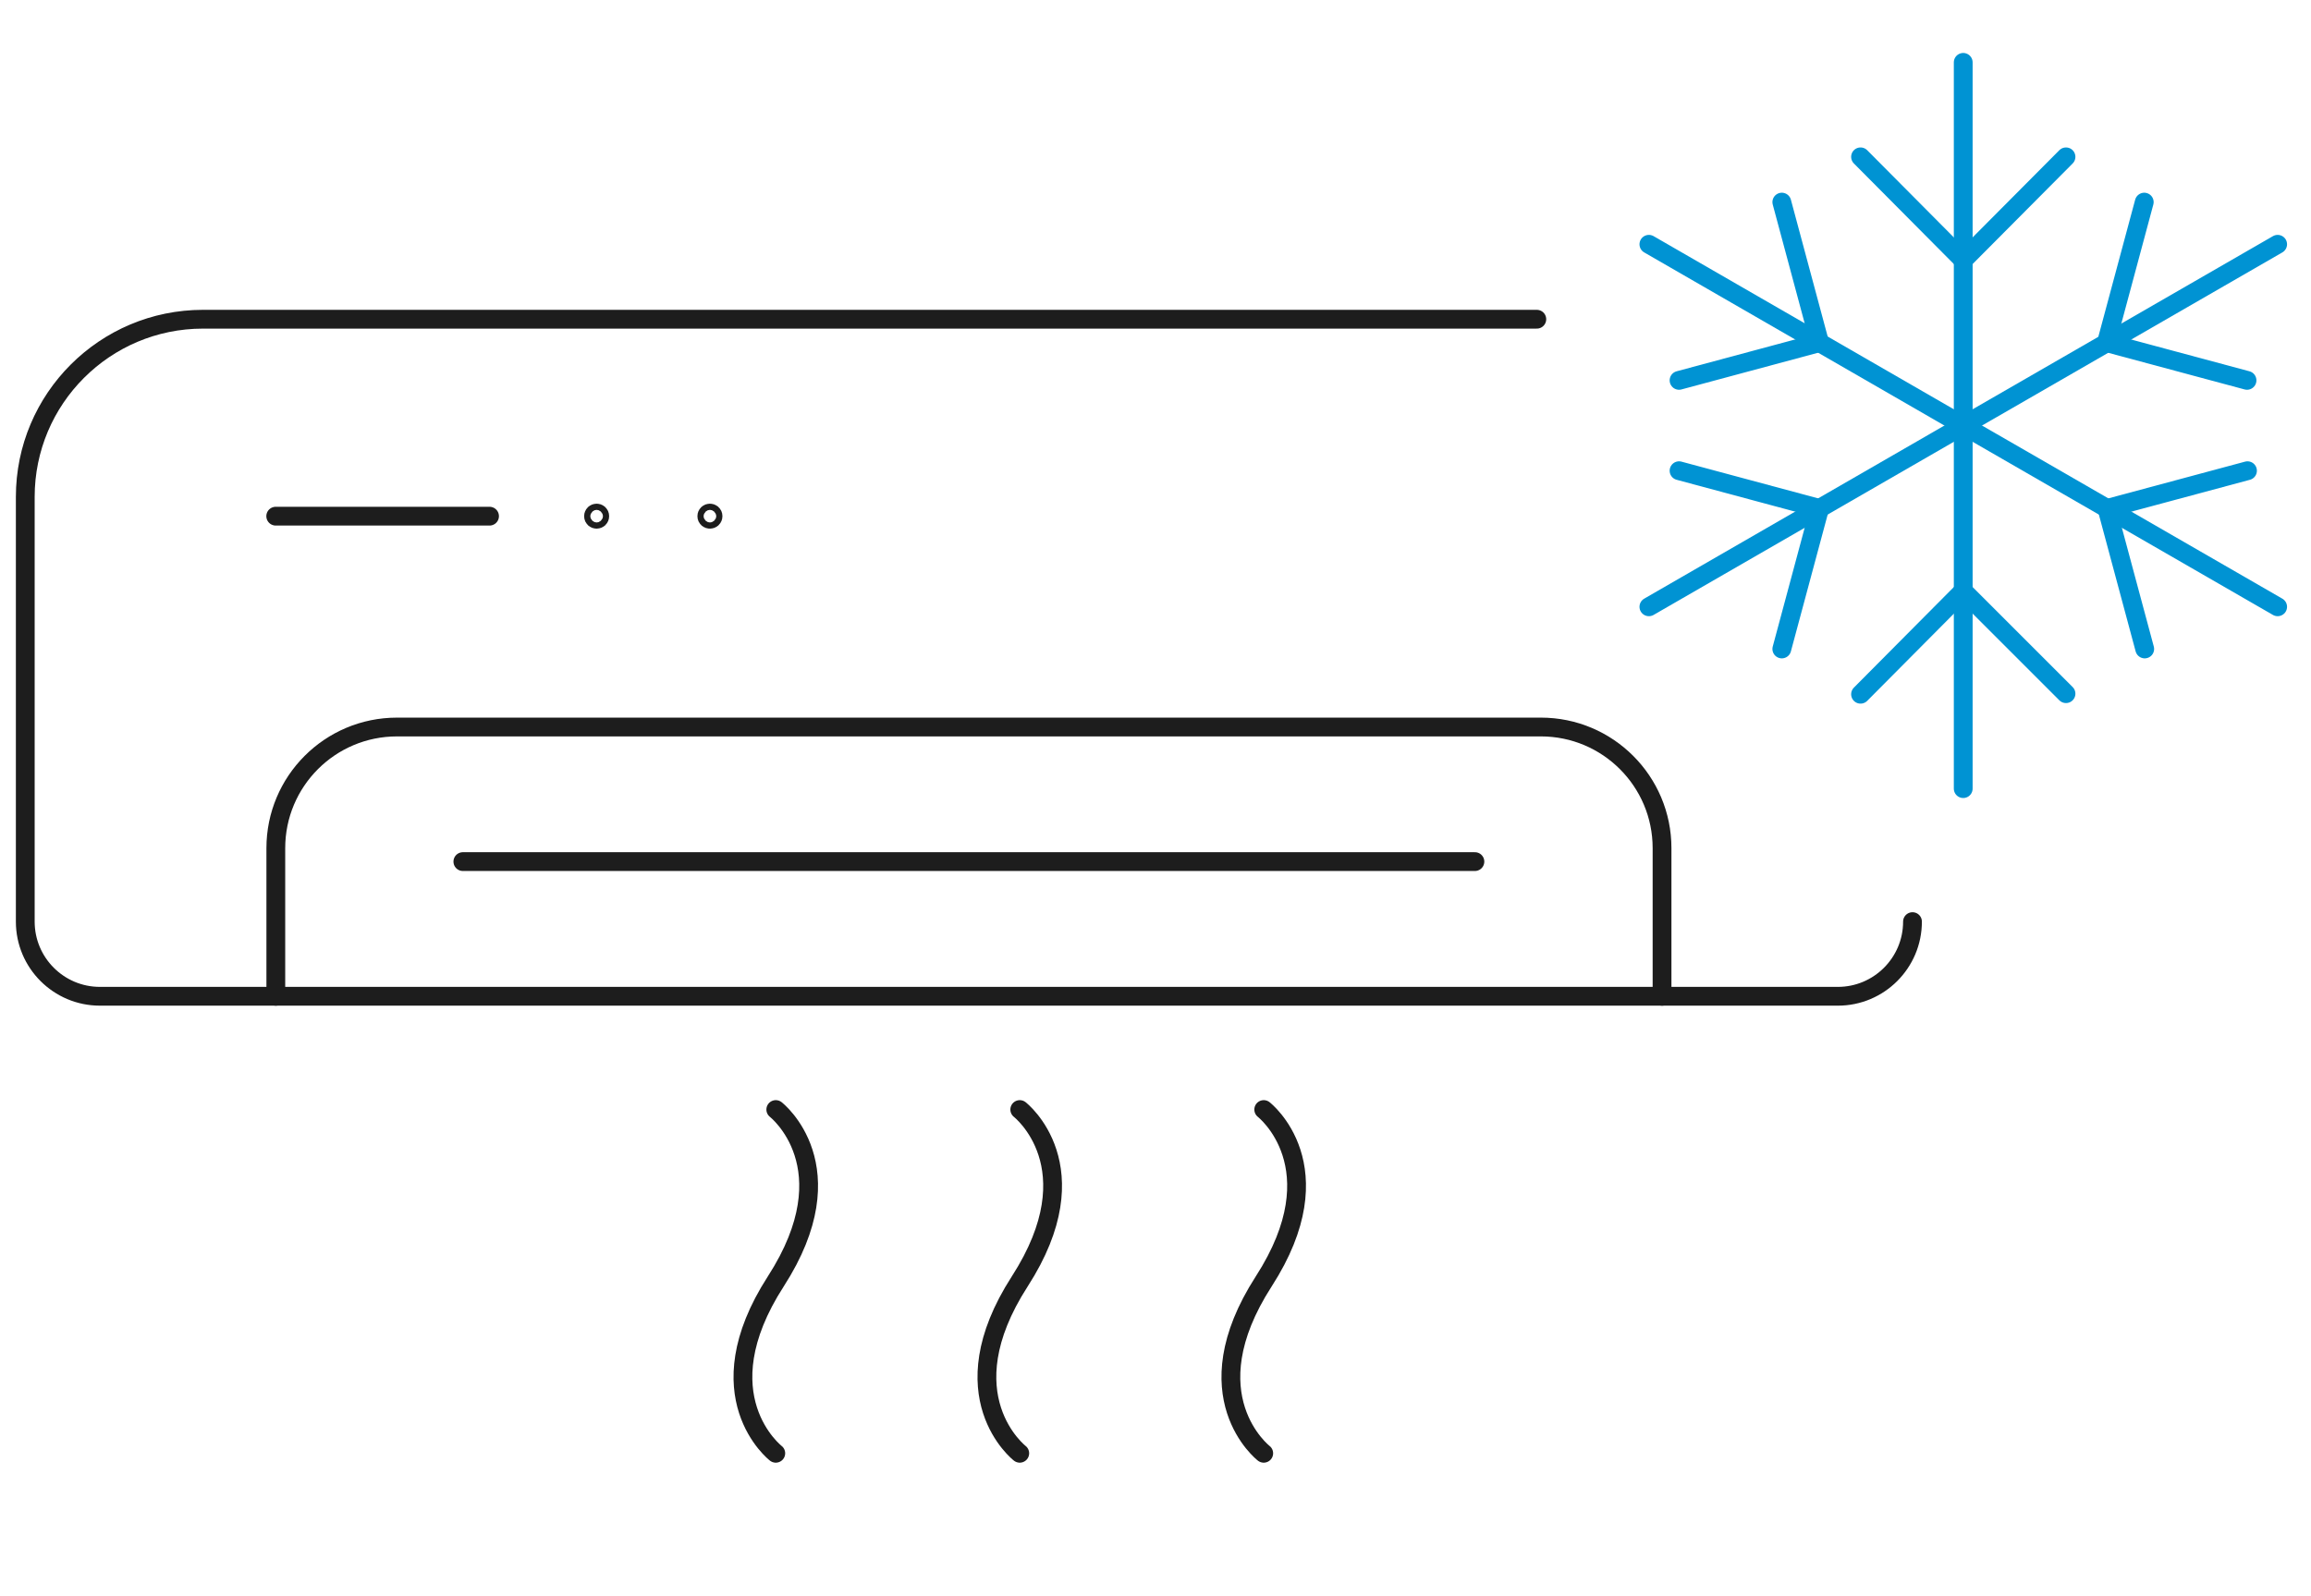 <?xml version="1.0" encoding="UTF-8"?>
<svg xmlns="http://www.w3.org/2000/svg" version="1.1" viewBox="0 0 246 169.96">
  <defs>
    <style>
      .cls-1 {
        fill: #333;
      }

      .cls-1, .cls-2, .cls-3, .cls-4, .cls-5, .cls-6, .cls-7, .cls-8, .cls-9 {
        stroke-miterlimit: 10;
      }

      .cls-1, .cls-10, .cls-4, .cls-6 {
        stroke: #1d1d1d;
      }

      .cls-11, .cls-2, .cls-7, .cls-12 {
        fill: #0093d3;
      }

      .cls-2, .cls-13, .cls-7, .cls-9 {
        stroke: #0093d3;
      }

      .cls-14 {
        stroke: #1d1d1d;
      }

      .cls-14, .cls-3, .cls-10, .cls-5, .cls-13, .cls-8, .cls-9 {
        fill: none;
      }

      .cls-14, .cls-3, .cls-10, .cls-13, .cls-8 {
        stroke-width: 2px;
      }

      .cls-14, .cls-10, .cls-13 {
        stroke-linecap: round;
        stroke-linejoin: round;
      }

      .cls-3, .cls-4, .cls-7, .cls-12, .cls-15 {
        display: none;
      }

      .cls-3, .cls-5, .cls-8 {
        stroke: #000;
      }

      .cls-4, .cls-6 {
        fill: #1d1d1d;
      }
    </style>
  </defs>
  <g>
    <g id="Ebene_1">
      <g class="cls-15">
        <path class="cls-6" d="M147.06,141.63c0-.32-.26-.58-.58-.58s-.58.26-.58.58v21.6c0,6.12-4.98,11.09-11.09,11.09h-70.07c-6.12,0-11.09-4.98-11.09-11.09V47.62c0-6.12,4.98-11.09,11.09-11.09h70.07c6.12,0,11.09,4.98,11.09,11.09v15.77c0,.32.26.58.58.58s.58-.26.58-.58v-15.77c0-6.76-5.5-12.26-12.26-12.26h-70.07c-6.76,0-12.26,5.5-12.26,12.26v115.61c0,6.76,5.5,12.26,12.26,12.26h70.07c6.76,0,12.26-5.5,12.26-12.26v-21.6Z"></path>
        <path class="cls-1" d="M118.51,158.27c.4,0,.72-.32.72-.72v-20.1c0-.4-.32-.72-.72-.72h-40.19c-.4,0-.72.32-.72.72v20.1c0,.4.32.72.72.72h40.19ZM79.04,138.17h38.76v18.66h-38.76v-18.66Z"></path>
        <path class="cls-1" d="M109.06,49.04c1.19,0,2.15-.97,2.15-2.15s-.97-2.15-2.15-2.15h-24.4c-1.19,0-2.15.97-2.15,2.15s.97,2.15,2.15,2.15h24.4Z"></path>
        <path class="cls-2" d="M175.2,96.88c.18-.21.22-.51.1-.76s-.37-.42-.65-.42h-17.33l7.62-44.92c.05-.32-.11-.63-.41-.77-.1-.05-.2-.07-.3-.07-.21,0-.41.09-.55.25l-43.42,51.5c-.18.21-.22.51-.1.76.12.25.37.42.65.42h17.33l-7.62,44.92c-.05.32.11.63.4.77.31.14.65.06.85-.19l43.42-51.51ZM139.69,102.28c.04-.21-.02-.42-.16-.58-.14-.16-.34-.25-.55-.25h-16.64l40.73-48.31-7.32,43.17c-.04.21.02.42.16.58.14.16.34.26.55.26h16.64l-40.73,48.31,7.32-43.17Z"></path>
      </g>
      <g>
        <line class="cls-14" x1="49.27" y1="91.74" x2="157" y2="91.74"></line>
        <path class="cls-14" d="M203.58,98.13c0,4.39-3.56,7.95-7.95,7.95H10.64c-4.39,0-7.95-3.56-7.95-7.95v-45.22c0-10.45,8.47-18.92,18.92-18.92h141.98"></path>
        <path class="cls-14" d="M176.92,106.08v-15.77c0-7.13-5.78-12.9-12.9-12.9H42.26c-7.13,0-12.9,5.78-12.9,12.9v15.77"></path>
        <circle class="cls-14" cx="63.51" cy="54.96" r=".33"></circle>
        <circle class="cls-14" cx="75.57" cy="54.96" r=".33"></circle>
        <line class="cls-14" x1="29.35" y1="54.96" x2="52.11" y2="54.96"></line>
        <polyline class="cls-13" points="219.92 16.7 208.98 27.7 198.05 16.7"></polyline>
        <polyline class="cls-13" points="189.67 21.52 193.69 36.48 178.73 40.5"></polyline>
        <polyline class="cls-13" points="178.73 50.12 193.69 54.14 189.67 69.1"></polyline>
        <polyline class="cls-13" points="198.05 73.92 208.98 62.92 219.92 73.86"></polyline>
        <polyline class="cls-13" points="228.3 69.1 224.28 54.14 239.24 50.12"></polyline>
        <polyline class="cls-13" points="239.19 40.5 224.23 36.48 228.25 21.52"></polyline>
        <line class="cls-13" x1="208.98" y1="6.64" x2="208.98" y2="45.31"></line>
        <line class="cls-13" x1="175.52" y1="26.01" x2="208.98" y2="45.31"></line>
        <line class="cls-13" x1="175.52" y1="64.61" x2="208.98" y2="45.31"></line>
        <line class="cls-13" x1="208.98" y1="83.97" x2="208.98" y2="45.31"></line>
        <line class="cls-13" x1="242.45" y1="64.61" x2="208.98" y2="45.31"></line>
        <line class="cls-13" x1="242.45" y1="26.01" x2="208.98" y2="45.31"></line>
      </g>
      <path class="cls-14" d="M82.58,118.14s7.87,6.09,0,18.3c-7.87,12.21,0,18.3,0,18.3"></path>
      <path class="cls-14" d="M134.52,118.14s7.87,6.09,0,18.3c-7.87,12.21,0,18.3,0,18.3"></path>
      <path class="cls-14" d="M108.55,118.14s7.87,6.09,0,18.3c-7.87,12.21,0,18.3,0,18.3"></path>
      <g class="cls-15">
        <rect class="cls-10" x="28.82" y="12.2" width="175.52" height="127.81"></rect>
        <path class="cls-10" d="M219.8,94.19h-15.45v-36.18c8.54,0,15.45,6.92,15.45,15.45v20.72h0Z"></path>
        <rect class="cls-10" x="52.82" y="140.01" width="14.49" height="14.49"></rect>
        <line class="cls-10" x1="42.55" y1="154.5" x2="76.86" y2="154.5"></line>
        <rect class="cls-10" x="165.34" y="140.01" width="14.49" height="14.49"></rect>
        <line class="cls-10" x1="155.08" y1="154.5" x2="189.38" y2="154.5"></line>
        <g>
          <path class="cls-10" d="M104.45,76.1c0,6.36-5.16,11.53-11.52,11.53s-11.52-5.16-11.52-11.53,5.16-11.53,11.52-11.53,11.52,5.16,11.52,11.53Z"></path>
          <path class="cls-10" d="M92.93,122.19c-25.48,0-46.09-20.61-46.09-46.09s20.61-46.09,46.09-46.09,46.09,20.61,46.09,46.09-20.61,46.09-46.09,46.09Z"></path>
          <path class="cls-10" d="M127.49,76.1c0-19.11-15.46-34.57-34.57-34.57s-34.57,15.46-34.57,34.57,15.46,34.57,34.57,34.57,34.57-15.46,34.57-34.57Z"></path>
          <path class="cls-10" d="M92.93,99.15c-12.74,0-23.04-10.31-23.04-23.04s10.31-23.04,23.04-23.04,23.04,10.31,23.04,23.04-10.31,23.04-23.04,23.04Z"></path>
          <line class="cls-10" x1="82.95" y1="70.34" x2="59.9" y2="110.26"></line>
          <line class="cls-10" x1="82.94" y1="81.87" x2="105.99" y2="121.78"></line>
          <line class="cls-10" x1="92.93" y1="87.63" x2="139.02" y2="87.63"></line>
          <line class="cls-10" x1="102.9" y1="81.86" x2="125.95" y2="41.95"></line>
          <line class="cls-10" x1="102.91" y1="70.34" x2="79.86" y2="30.42"></line>
          <line class="cls-10" x1="92.93" y1="64.58" x2="46.84" y2="64.58"></line>
        </g>
        <line class="cls-10" x1="157.03" y1="83.2" x2="157.03" y2="90.72"></line>
        <line class="cls-10" x1="157.03" y1="101.77" x2="157.03" y2="103.08"></line>
        <line class="cls-10" x1="157.03" y1="14.86" x2="157.03" y2="72.32"></line>
        <line class="cls-10" x1="157.03" y1="140.01" x2="157.03" y2="114.13"></line>
        <line class="cls-10" x1="157.03" y1="103.08" x2="157.03" y2="101.77"></line>
        <line class="cls-9" x1="172.23" y1="40.72" x2="189.38" y2="40.72"></line>
        <line class="cls-9" x1="172.23" y1="52.95" x2="189.38" y2="52.95"></line>
        <line class="cls-9" x1="172.23" y1="65.18" x2="189.38" y2="65.18"></line>
        <line class="cls-9" x1="172.23" y1="77.42" x2="189.38" y2="77.42"></line>
        <line class="cls-9" x1="172.23" y1="89.65" x2="189.38" y2="89.65"></line>
        <line class="cls-9" x1="172.23" y1="101.88" x2="189.38" y2="101.88"></line>
        <line class="cls-9" x1="172.23" y1="114.11" x2="189.38" y2="114.11"></line>
        <g>
          <circle class="cls-10" cx="142.02" cy="28.48" r=".31"></circle>
          <circle class="cls-10" cx="43.83" cy="28.48" r=".31"></circle>
          <circle class="cls-10" cx="142.02" cy="123.72" r=".31"></circle>
          <circle class="cls-10" cx="43.83" cy="123.72" r=".31"></circle>
        </g>
      </g>
      <g class="cls-15">
        <path class="cls-15" d="M191.07,94.18c1.34,9.54-13.61,39.51-25.67,49.86-6.47,5.55-15.32,8.72-21.46,9.64-2.93.44-9.26.48-11.86.15-7.4-.92-14.82-3.79-21.46-9.57-5.53-4.81-11.05-11.36-12.89-19.68-.79-3.57-.62-1.14-1.01-5.13l-.25-.87h3.16s.25.04.25.04c0,3.6-.25,1.45.87,5.02,2.04,6.51,6.01,13.08,11.94,18.23,11,9.56,23.51,9.76,30.79,8.67,6.7-1,13.88-3.77,19.86-8.91,2.86-2.45,21.04-23.43,23.77-45.33"></path>
        <g class="cls-15">
          <path class="cls-5" d="M183.19,77.51c-.29-.55-.96-.76-1.51-.45l-4.2,2.32c-.54.3-.75.99-.46,1.54l7.89,15.04c.29.55.96.76,1.51.45l4.2-2.32c.54-.3.75-.99.46-1.54l-7.89-15.04Z"></path>
          <path class="cls-5" d="M184.09,73.48c-.55-4.38-13.9-29.05-16.1-31.54-1.46-1.65-3.93-3.06-6.16-3.54-1.12-.24-2.13-.44-2.88-.58l-16.55-3.33c-1.5-.3-2.97.7-3.28,2.24l-2.96,14.67c-.31,1.54.66,3.03,2.16,3.34l19.21,3.97c4.46,7.41,11.63,20.73,12.75,21.73,2.15,1.92,14.22-3.65,13.81-6.96Z"></path>
          <path class="cls-11" d="M143.61,48.52l1.33-8.24s.08-.05.09,0l.97,4.91,2.56-1.65s.07,0,.07.04l-1.28,7.98s-.08.05-.09,0l-.96-4.68-2.62,1.68s-.07,0-.07-.04Z"></path>
        </g>
        <rect class="cls-3" x="62.15" y="3.68" width="72.07" height="107.52" rx="12.85" ry="12.85"></rect>
        <g class="cls-15">
          <rect class="cls-8" x="90.6" y="111.07" width="15.46" height="7.78" rx="3.89" ry="3.89"></rect>
          <g>
            <rect class="cls-9" x="80.33" y="30.49" width="35.98" height="22.2" rx="11.1" ry="11.1"></rect>
            <rect class="cls-9" x="81.23" y="31.38" width="34.2" height="20.41" rx="10.21" ry="10.21"></rect>
          </g>
          <g>
            <g>
              <path class="cls-11" d="M104.26,68.31h0c-.19-.15-.23-.42-.1-.62.69-1.02,1.09-2.28,1.13-3.59.04-1.31-.28-2.59-.9-3.65-.12-.21-.06-.48.13-.61h0c.22-.15.52-.08.66.15.71,1.21,1.08,2.67,1.03,4.15-.05,1.48-.5,2.91-1.28,4.08-.15.22-.45.27-.67.11Z"></path>
              <path class="cls-11" d="M102.29,67.69h0c-.16-.13-.2-.36-.08-.53.59-.87.93-1.95.96-3.07.03-1.12-.24-2.21-.77-3.12-.1-.18-.06-.41.11-.52h0c.19-.13.45-.07.56.13.61,1.04.92,2.28.88,3.54-.04,1.26-.42,2.48-1.09,3.48-.13.19-.39.23-.57.09Z"></path>
              <path class="cls-11" d="M100.81,66.69h0c-.12-.09-.14-.26-.06-.38.43-.63.67-1.41.7-2.22.02-.81-.17-1.6-.56-2.26-.08-.13-.04-.29.08-.38h0c.14-.09.32-.05.41.09.44.75.66,1.65.64,2.56-.03.91-.31,1.8-.79,2.52-.09.14-.28.17-.41.07Z"></path>
            </g>
            <g>
              <path class="cls-11" d="M92.39,68.31h0c.19-.15.23-.42.1-.62-.69-1.02-1.09-2.28-1.13-3.59-.04-1.31.28-2.59.9-3.65.12-.21.06-.48-.13-.61h0c-.22-.15-.52-.08-.66.15-.71,1.21-1.08,2.67-1.03,4.15.05,1.48.5,2.91,1.28,4.08.15.22.45.27.67.11Z"></path>
              <path class="cls-11" d="M94.36,67.69h0c.16-.13.2-.36.08-.53-.59-.87-.93-1.95-.96-3.07s.24-2.21.77-3.12c.1-.18.06-.41-.11-.52h0c-.19-.13-.45-.07-.56.13-.61,1.04-.92,2.28-.88,3.54.04,1.26.42,2.48,1.09,3.48.13.19.39.23.57.09Z"></path>
              <path class="cls-11" d="M95.84,66.69h0c.12-.09.14-.26.06-.38-.43-.63-.67-1.41-.7-2.22-.02-.81.17-1.6.56-2.26.08-.13.04-.29-.08-.38h0c-.14-.09-.32-.05-.41.09-.44.75-.66,1.65-.64,2.56.03.91.31,1.8.79,2.52.09.14.28.17.41.07Z"></path>
            </g>
          </g>
        </g>
      </g>
      <line class="cls-7" x1="107.01" y1="20.65" x2="116.73" y2="20.65"></line>
      <line class="cls-7" x1="106.18" y1="20.65" x2="115.9" y2="20.65"></line>
      <line class="cls-7" x1="105.36" y1="20.65" x2="115.07" y2="20.65"></line>
      <line class="cls-7" x1="104.53" y1="20.65" x2="114.25" y2="20.65"></line>
      <line class="cls-7" x1="103.7" y1="20.65" x2="113.42" y2="20.65"></line>
      <line class="cls-7" x1="102.88" y1="20.65" x2="112.59" y2="20.65"></line>
      <line class="cls-7" x1="102.05" y1="20.65" x2="111.76" y2="20.65"></line>
      <line class="cls-7" x1="101.22" y1="20.65" x2="110.94" y2="20.65"></line>
      <line class="cls-7" x1="100.4" y1="20.65" x2="110.11" y2="20.65"></line>
      <line class="cls-7" x1="99.57" y1="20.65" x2="109.28" y2="20.65"></line>
      <line class="cls-7" x1="98.74" y1="20.65" x2="108.46" y2="20.65"></line>
      <line class="cls-7" x1="97.91" y1="20.65" x2="107.63" y2="20.65"></line>
      <line class="cls-7" x1="97.09" y1="20.65" x2="106.8" y2="20.65"></line>
      <line class="cls-7" x1="96.26" y1="20.65" x2="105.98" y2="20.65"></line>
      <line class="cls-7" x1="95.43" y1="20.65" x2="105.15" y2="20.65"></line>
      <line class="cls-7" x1="94.61" y1="20.65" x2="104.32" y2="20.65"></line>
      <line class="cls-7" x1="93.78" y1="20.65" x2="103.5" y2="20.65"></line>
      <line class="cls-7" x1="92.95" y1="20.65" x2="102.67" y2="20.65"></line>
      <line class="cls-7" x1="92.13" y1="20.65" x2="101.84" y2="20.65"></line>
      <line class="cls-7" x1="91.3" y1="20.65" x2="101.02" y2="20.65"></line>
      <line class="cls-7" x1="90.47" y1="20.65" x2="100.19" y2="20.65"></line>
      <line class="cls-7" x1="89.65" y1="20.65" x2="99.36" y2="20.65"></line>
      <line class="cls-7" x1="88.82" y1="20.65" x2="98.53" y2="20.65"></line>
      <line class="cls-7" x1="87.99" y1="20.65" x2="97.71" y2="20.65"></line>
      <line class="cls-7" x1="88.82" y1="20.65" x2="98.53" y2="20.65"></line>
      <line class="cls-7" x1="87.99" y1="20.65" x2="97.71" y2="20.65"></line>
      <line class="cls-7" x1="87.17" y1="20.65" x2="96.88" y2="20.65"></line>
      <line class="cls-7" x1="86.34" y1="20.65" x2="96.05" y2="20.65"></line>
      <line class="cls-7" x1="85.51" y1="20.65" x2="95.23" y2="20.65"></line>
      <line class="cls-7" x1="84.69" y1="20.65" x2="94.4" y2="20.65"></line>
      <line class="cls-7" x1="83.86" y1="20.65" x2="93.57" y2="20.65"></line>
      <line class="cls-7" x1="83.03" y1="20.65" x2="92.75" y2="20.65"></line>
      <line class="cls-7" x1="82.2" y1="20.65" x2="91.92" y2="20.65"></line>
      <line class="cls-7" x1="81.38" y1="20.65" x2="91.09" y2="20.65"></line>
      <line class="cls-7" x1="80.55" y1="20.65" x2="90.27" y2="20.65"></line>
      <line class="cls-7" x1="79.72" y1="20.65" x2="89.44" y2="20.65"></line>
      <line class="cls-7" x1="78.9" y1="20.65" x2="88.61" y2="20.65"></line>
      <path class="cls-12" d="M95.12,102.59l1.33-8.24s.08-.05.09,0l.97,4.91,2.56-1.65s.07,0,.07.04l-1.28,7.98s-.08.05-.09,0l-.96-4.68-2.62,1.68s-.07,0-.07-.04Z"></path>
      <path class="cls-4" d="M137.73,42.73c-.52,4.52-1.19,8.01-1.76,8.34-.84.49-1.76-3.73-1.76-8.34s.79-8.44,1.76-8.34c6.14.64,2.29,3.77,1.76,8.34Z"></path>
    </g>
  </g>
</svg>
